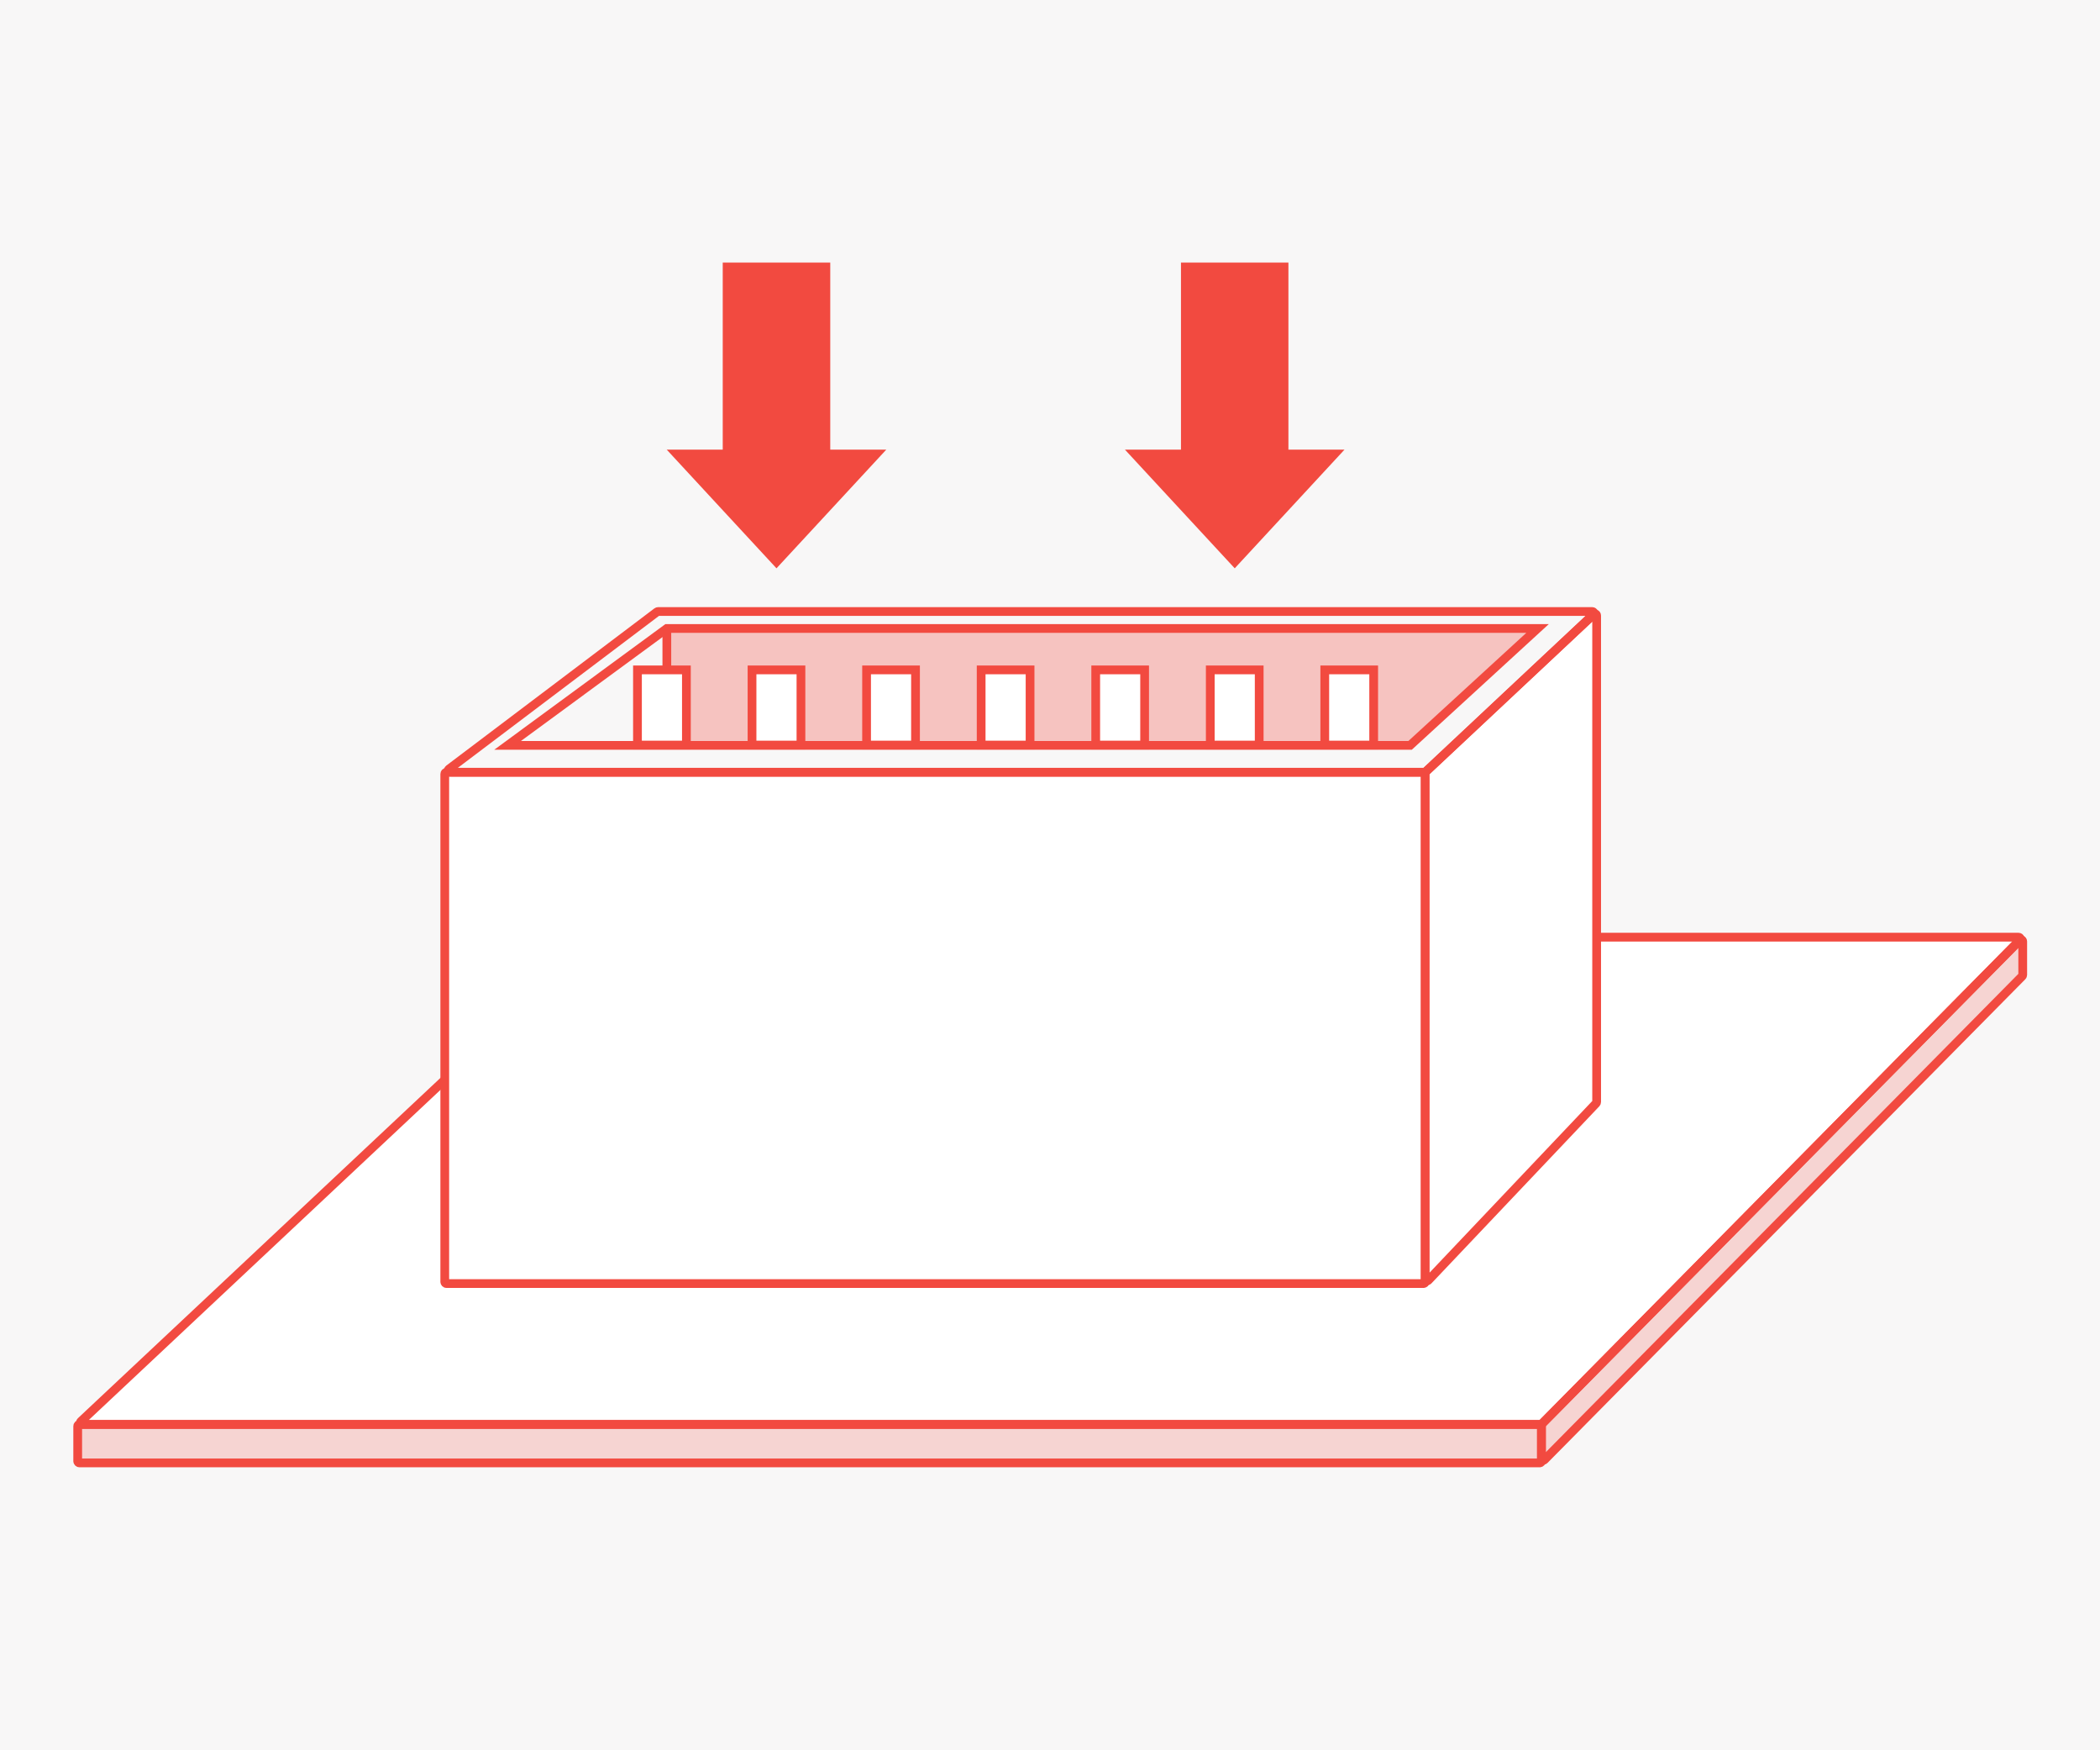 <svg width="120" height="100" viewBox="0 0 120 100" fill="none" xmlns="http://www.w3.org/2000/svg">
<rect width="120" height="100" fill="#F8F7F7"/>
<path d="M88.109 81.352C88.091 81.371 88.065 81.382 88.038 81.382H4.692C4.602 81.382 4.558 81.271 4.624 81.209L34.07 53.572C34.088 53.554 34.113 53.544 34.138 53.544H115.345C115.433 53.544 115.478 53.651 115.416 53.715L88.109 81.352Z" fill="white" stroke="#F24A40" stroke-width="0.5" stroke-miterlimit="10"/>
<path d="M87.984 81.382H4.54C4.485 81.382 4.44 81.427 4.44 81.482V83.481C4.44 83.536 4.485 83.581 4.54 83.581H87.984C88.039 83.581 88.084 83.536 88.084 83.481V81.482C88.084 81.427 88.039 81.382 87.984 81.382Z" fill="#F24A40" fill-opacity="0.2" stroke="#F24A40" stroke-width="0.5" stroke-miterlimit="10"/>
<path d="M115.413 53.718C115.476 53.654 115.584 53.699 115.584 53.788V55.702C115.584 55.728 115.574 55.754 115.555 55.772L88.251 83.407C88.188 83.471 88.08 83.427 88.08 83.337V81.423C88.08 81.397 88.091 81.372 88.109 81.353L115.413 53.718Z" fill="#F24A40" fill-opacity="0.2" stroke="#F24A40" stroke-width="0.5" stroke-miterlimit="10"/>
<path d="M81.342 44.121H25.515C25.459 44.121 25.415 44.165 25.415 44.221V73.236C25.415 73.291 25.459 73.335 25.515 73.335H81.342C81.397 73.335 81.442 73.291 81.442 73.236V44.221C81.442 44.165 81.397 44.121 81.342 44.121Z" fill="white" stroke="#F24A40" stroke-width="0.5" stroke-miterlimit="10"/>
<path d="M81.442 73.085C81.442 73.175 81.552 73.219 81.615 73.153L91.21 63.032C91.227 63.013 91.237 62.989 91.237 62.963V35.169C91.237 35.081 91.133 35.036 91.069 35.096L81.474 44.091C81.453 44.11 81.442 44.136 81.442 44.164V73.085Z" fill="white" stroke="#F24A40" stroke-width="0.5" stroke-miterlimit="10"/>
<path d="M90.984 34.938C91.075 34.938 91.119 35.049 91.053 35.111L81.471 44.093C81.452 44.111 81.428 44.12 81.402 44.12H25.713C25.617 44.12 25.576 43.998 25.653 43.941L37.546 34.958C37.563 34.945 37.584 34.938 37.606 34.938H90.984Z" stroke="#F24A40" stroke-width="0.5" stroke-miterlimit="10"/>
<path d="M87.862 35.906L80.576 42.586H29.005L38.105 35.906H87.862Z" stroke="#F24A40" stroke-width="0.5" stroke-miterlimit="10"/>
<path d="M38.105 35.906V42.586" stroke="#F24A40" stroke-width="0.5" stroke-miterlimit="10"/>
<path opacity="0.3" d="M80.576 42.586H38.105V35.906H87.862L80.576 42.586Z" fill="#F24A40"/>
<path d="M78.496 38.273H75.701V42.568H78.496V38.273Z" fill="white" stroke="#F24A40" stroke-width="0.5" stroke-miterlimit="10"/>
<path d="M71.954 38.273H69.158V42.568H71.954V38.273Z" fill="white" stroke="#F24A40" stroke-width="0.5" stroke-miterlimit="10"/>
<path d="M65.407 38.273H62.612V42.568H65.407V38.273Z" fill="white" stroke="#F24A40" stroke-width="0.5" stroke-miterlimit="10"/>
<path d="M58.861 38.273H56.066V42.568H58.861V38.273Z" fill="white" stroke="#F24A40" stroke-width="0.5" stroke-miterlimit="10"/>
<path d="M52.315 38.273H49.519V42.568H52.315V38.273Z" fill="white" stroke="#F24A40" stroke-width="0.5" stroke-miterlimit="10"/>
<path d="M45.769 38.273H42.973V42.568H45.769V38.273Z" fill="white" stroke="#F24A40" stroke-width="0.5" stroke-miterlimit="10"/>
<path d="M39.223 38.273H36.427V42.568H39.223V38.273Z" fill="white" stroke="#F24A40" stroke-width="0.5" stroke-miterlimit="10"/>
<path d="M73.624 25.689V15H67.484V25.689H64.282L67.419 29.08L70.556 32.47L73.692 29.08L76.829 25.689H73.624Z" fill="#F24A40"/>
<path d="M47.443 25.689V15H41.299V25.689H38.098L41.234 29.08L44.371 32.47L47.508 29.08L50.645 25.689H47.443Z" fill="#F24A40"/>
</svg>
